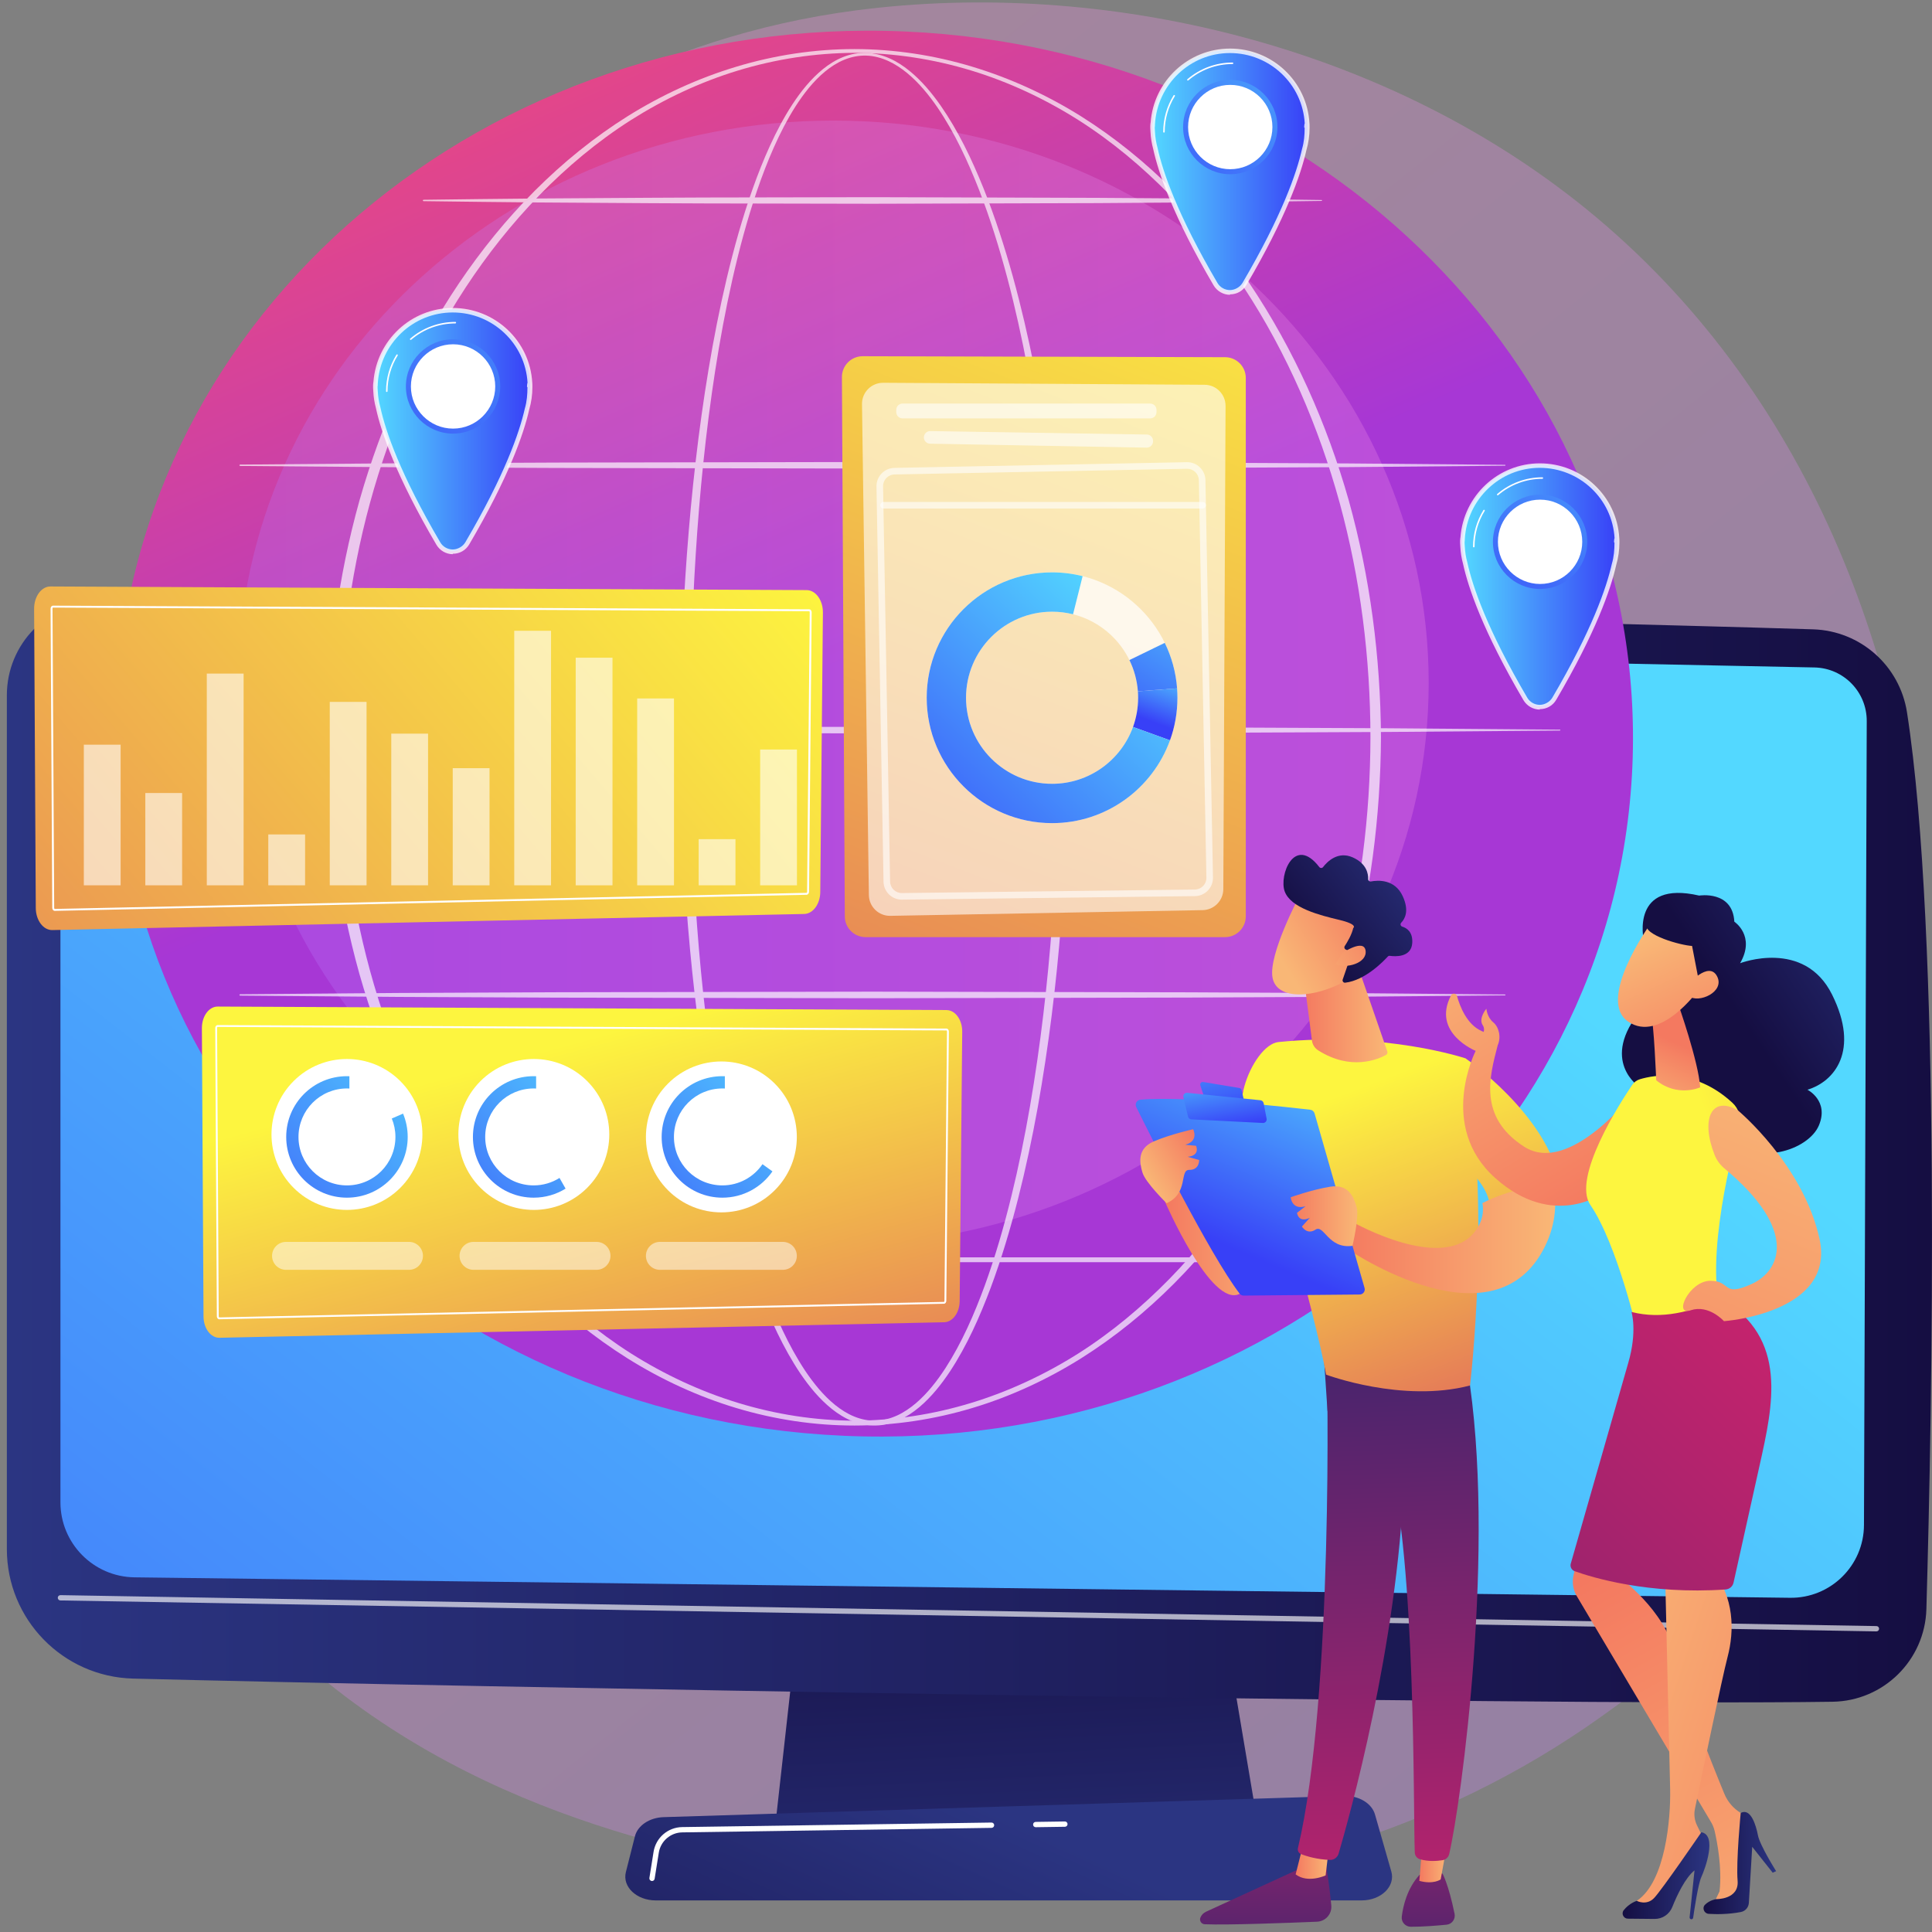 <?xml version="1.0" encoding="UTF-8"?> <svg xmlns="http://www.w3.org/2000/svg" width="251" height="251" viewBox="0 0 251 251" fill="none"><rect x="0" y="0" width="251" height="251" fill="#808080" stroke="none"/><path opacity="0.3" d="M221.838 211.43C216.817 216.716 212.066 220.124 208.312 222.818C164.19 254.476 111.98 245.248 100.885 242.994C84.499 239.667 52.827 233.234 29.929 206.306C-4.715 165.566 0.68 101.381 27.552 59.012C32.467 51.262 58.431 8.247 111.202 1.349C143.139 -2.826 180.367 5.594 207.326 28.181C263.917 75.593 259.888 171.372 221.838 211.43Z" fill="url(#paint0_linear_3871_6466)"></path><path d="M106.143 188.551L100.742 236.986H163.399L155.238 188.551H106.143Z" fill="url(#paint1_linear_3871_6466)"></path><path d="M0.891 90.324V201.254C0.891 210.379 8.163 217.842 17.285 218.077C57.802 219.122 199.511 221.655 238.08 221.086C244.709 220.989 250.079 215.684 250.271 209.057C251.014 183.286 252.222 121.317 247.752 92.547C246.811 86.488 241.697 81.958 235.569 81.762C201.62 80.676 51.4 77.227 12.848 78.093C6.2 78.242 0.891 83.673 0.891 90.324Z" fill="url(#paint2_linear_3871_6466)"></path><path d="M7.852 89.783V195.174C7.852 200.502 12.128 204.843 17.456 204.923L232.532 207.58C237.813 207.659 242.143 203.41 242.162 198.127L242.522 93.678C242.536 89.901 239.527 86.806 235.751 86.715L15.554 82.266C11.331 82.163 7.852 85.559 7.852 89.783Z" fill="url(#paint3_linear_3871_6466)"></path><path opacity="0.65" d="M243.78 211.945C243.779 211.945 243.777 211.945 243.775 211.945L7.844 207.925C7.654 207.922 7.503 207.765 7.506 207.575C7.509 207.385 7.666 207.237 7.856 207.236L243.786 211.256C243.977 211.26 244.128 211.416 244.125 211.606C244.122 211.795 243.968 211.945 243.78 211.945Z" fill="white"></path><path d="M176.895 246.896H85.193C82.701 246.896 80.831 245.122 81.312 243.217L82.489 238.564C82.843 237.164 84.382 236.137 86.211 236.079L174.616 233.321C176.526 233.261 178.218 234.275 178.634 235.73L180.756 243.142C181.307 245.068 179.427 246.896 176.895 246.896Z" fill="url(#paint4_linear_3871_6466)"></path><path d="M134.559 237.385C134.371 237.385 134.218 237.234 134.215 237.046C134.212 236.855 134.364 236.699 134.554 236.696L138.343 236.641C138.344 236.641 138.346 236.641 138.348 236.641C138.536 236.641 138.689 236.792 138.692 236.98C138.695 237.17 138.543 237.327 138.353 237.33L134.564 237.385C134.563 237.385 134.561 237.385 134.559 237.385Z" fill="white"></path><path d="M84.708 244.376C84.69 244.376 84.672 244.375 84.653 244.372C84.466 244.342 84.338 244.165 84.368 243.977L84.908 240.593C85.202 238.752 86.768 237.396 88.632 237.369L128.812 236.781C128.814 236.781 128.815 236.781 128.817 236.781C129.005 236.781 129.159 236.932 129.162 237.121C129.164 237.311 129.012 237.467 128.822 237.47L88.642 238.058C87.114 238.08 85.829 239.192 85.588 240.701L85.048 244.086C85.021 244.255 84.874 244.376 84.708 244.376Z" fill="white"></path><path d="M212.071 99.635C209.859 150.014 163.983 188.919 109.604 186.532C55.224 184.145 12.934 141.369 15.145 90.99C17.357 40.611 63.233 1.705 117.613 4.093C171.992 6.48 214.283 49.256 212.071 99.635Z" fill="url(#paint5_linear_3871_6466)"></path><path opacity="0.26" d="M108.275 161.784C150.987 161.784 185.612 129.074 185.612 88.725C185.612 48.376 150.987 15.666 108.275 15.666C65.563 15.666 30.938 48.376 30.938 88.725C30.938 129.074 65.563 161.784 108.275 161.784Z" fill="url(#paint6_linear_3871_6466)"></path><g opacity="0.68"><path d="M138.786 95.753C138.762 111.857 137.658 127.994 134.82 143.87C134.101 147.836 133.268 151.783 132.276 155.692C131.28 159.6 130.131 163.473 128.724 167.261C127.305 171.039 125.658 174.762 123.425 178.165C122.299 179.854 121.023 181.472 119.448 182.803C118.66 183.465 117.796 184.051 116.844 184.481C115.895 184.908 114.858 185.178 113.805 185.197C112.753 185.228 111.7 185.022 110.732 184.632C109.761 184.246 108.875 183.686 108.069 183.047C106.456 181.757 105.151 180.156 104.006 178.481C101.733 175.102 100.063 171.386 98.63 167.614C97.205 163.833 96.044 159.963 95.04 156.057C94.038 152.151 93.196 148.206 92.472 144.241C91.026 136.311 90.04 128.304 89.375 120.275C88.714 112.244 88.383 104.189 88.342 96.131C88.322 92.103 88.432 88.076 88.576 84.051C88.726 80.026 88.948 76.004 89.244 71.987C89.84 63.955 90.73 55.94 92.053 47.991C92.717 44.018 93.491 40.061 94.421 36.139C95.355 32.219 96.439 28.33 97.785 24.525C98.461 22.624 99.201 20.744 100.044 18.908C100.886 17.072 101.828 15.276 102.935 13.578C104.045 11.888 105.321 10.275 106.91 8.983C107.704 8.343 108.579 7.786 109.537 7.409C110.492 7.027 111.528 6.833 112.559 6.872C113.59 6.902 114.607 7.159 115.545 7.572C116.484 7.987 117.347 8.551 118.139 9.191C119.724 10.479 121.036 12.053 122.199 13.707C124.513 17.037 126.257 20.709 127.768 24.446C129.268 28.193 130.506 32.037 131.584 35.92C132.659 39.805 133.569 43.734 134.357 47.686C137.473 63.507 138.739 79.646 138.786 95.753ZM137.594 95.753C137.609 87.728 137.304 79.702 136.637 71.706C135.979 63.71 134.983 55.736 133.499 47.852C132.759 43.91 131.896 39.99 130.869 36.114C129.838 32.24 128.649 28.405 127.201 24.67C125.742 20.945 124.051 17.285 121.807 13.979C120.678 12.337 119.406 10.778 117.879 9.51C117.115 8.88 116.287 8.326 115.39 7.918C114.494 7.515 113.529 7.25 112.548 7.225C111.567 7.194 110.588 7.391 109.681 7.764C108.771 8.134 107.935 8.678 107.173 9.305C105.649 10.572 104.414 12.165 103.34 13.84C102.269 15.522 101.357 17.307 100.543 19.133C99.728 20.96 99.016 22.833 98.365 24.727C97.071 28.518 96.034 32.397 95.148 36.308C94.265 40.219 93.537 44.167 92.919 48.131C91.689 56.061 90.889 64.056 90.383 72.065C89.872 80.076 89.695 88.104 89.71 96.13C89.689 104.153 89.957 112.18 90.553 120.182C91.154 128.183 92.075 136.163 93.453 144.066C94.143 148.016 94.95 151.946 95.916 155.836C96.884 159.724 98.007 163.576 99.389 167.331C100.779 171.076 102.405 174.76 104.601 178.079C105.707 179.724 106.964 181.285 108.489 182.522C109.25 183.136 110.079 183.668 110.976 184.031C111.869 184.396 112.828 184.598 113.788 184.566C114.748 184.541 115.694 184.288 116.572 183.885C117.452 183.479 118.263 182.921 119.009 182.285C120.5 181.005 121.731 179.425 122.817 177.765C124.975 174.42 126.577 170.728 127.951 166.976C129.315 163.214 130.425 159.359 131.383 155.469C132.339 151.576 133.136 147.644 133.819 143.693C135.188 135.789 136.097 127.808 136.702 119.807C137.314 111.806 137.597 103.779 137.594 95.753Z" fill="white"></path><path d="M179.412 95.754C179.356 106.124 178.023 116.499 175.247 126.5C172.422 136.478 168.164 146.077 162.383 154.695C159.493 158.999 156.218 163.051 152.558 166.727C148.9 170.402 144.855 173.7 140.464 176.463C136.069 179.217 131.321 181.421 126.352 182.916C121.385 184.415 116.201 185.196 111.011 185.202C105.822 185.201 100.636 184.424 95.667 182.929C90.695 181.438 85.944 179.238 81.544 176.487C77.148 173.727 73.097 170.432 69.433 166.758C65.768 163.084 62.486 159.033 59.589 154.729C53.796 146.11 49.529 136.507 46.691 126.524C45.295 121.523 44.257 116.424 43.569 111.279C42.885 106.133 42.541 100.944 42.518 95.754C42.544 90.563 42.891 85.374 43.578 80.229C44.27 75.085 45.311 69.988 46.712 64.989C49.557 55.01 53.83 45.413 59.627 36.803C62.525 32.503 65.807 28.457 69.472 24.787C73.136 21.12 77.184 17.828 81.579 15.075C85.978 12.332 90.728 10.148 95.691 8.658C100.651 7.161 105.829 6.38 111.011 6.375C116.194 6.384 121.37 7.169 126.328 8.67C131.289 10.165 136.035 12.353 140.429 15.099C144.819 17.855 148.861 21.149 152.519 24.819C156.178 28.489 159.454 32.537 162.346 36.837C168.13 45.446 172.395 55.039 175.227 65.013C178.009 75.009 179.349 85.383 179.412 95.754ZM178.045 95.754C178.03 85.501 176.753 75.237 174.048 65.339C171.328 55.457 167.232 45.917 161.593 37.338C158.775 33.052 155.575 29.013 151.99 25.341C148.404 21.675 144.443 18.358 140.111 15.602C135.774 12.86 131.09 10.654 126.179 9.161C121.271 7.668 116.146 6.883 111.011 6.866C105.877 6.887 100.754 7.677 95.847 9.174C90.939 10.67 86.259 12.881 81.927 15.626C77.6 18.385 73.645 21.705 70.065 25.372C66.486 29.046 63.292 33.086 60.481 37.371C54.854 45.95 50.767 55.486 48.06 65.363C46.711 70.307 45.735 75.349 45.073 80.427C44.41 85.507 44.083 90.629 44.071 95.753C44.086 100.877 44.416 105.999 45.083 111.078C45.748 116.156 46.728 121.196 48.08 126.138C50.794 136.012 54.887 145.541 60.518 154.111C63.331 158.392 66.525 162.428 70.103 166.096C73.683 169.758 77.636 173.075 81.962 175.826C86.293 178.563 90.972 180.757 95.872 182.253C100.769 183.753 105.884 184.546 111.011 184.572C116.139 184.551 121.256 183.762 126.155 182.267C131.058 180.775 135.74 178.584 140.076 175.85C144.407 173.101 148.365 169.788 151.951 166.127C155.535 162.46 158.736 158.426 161.555 154.144C167.198 145.574 171.301 136.04 174.028 126.162C176.739 116.268 178.023 106.006 178.045 95.754Z" fill="white"></path><path d="M31.195 60.357L51.736 60.191L72.278 60.097L113.36 60.022L154.443 60.105L174.985 60.208L195.526 60.387C195.56 60.387 195.586 60.414 195.586 60.448C195.586 60.481 195.559 60.507 195.526 60.508L174.985 60.687L154.443 60.789L113.36 60.873L72.278 60.797L51.736 60.703L31.195 60.537C31.145 60.536 31.105 60.496 31.105 60.446C31.106 60.397 31.146 60.358 31.195 60.357Z" fill="white"></path><path d="M55.026 25.955C59.887 25.878 64.749 25.845 69.61 25.789L84.194 25.695C89.055 25.655 93.916 25.659 98.777 25.647L113.361 25.619L142.529 25.703L157.113 25.805C161.974 25.866 166.835 25.902 171.697 25.985C171.73 25.985 171.756 26.012 171.756 26.046C171.755 26.078 171.729 26.105 171.697 26.105C166.835 26.188 161.974 26.223 157.113 26.284L142.529 26.387L113.361 26.471L98.777 26.443C93.916 26.43 89.055 26.435 84.194 26.395L69.61 26.301C64.748 26.245 59.887 26.212 55.026 26.135C54.976 26.134 54.937 26.093 54.938 26.043C54.938 25.995 54.978 25.956 55.026 25.955Z" fill="white"></path><path d="M24.054 94.764L46.38 94.598L68.706 94.504L113.358 94.428L158.01 94.511L180.337 94.614L202.663 94.793C202.696 94.793 202.723 94.821 202.722 94.854C202.722 94.887 202.696 94.913 202.663 94.914L180.337 95.093L158.01 95.196L113.358 95.279L68.706 95.203L46.38 95.109L24.054 94.943C24.005 94.943 23.965 94.902 23.965 94.853C23.965 94.804 24.005 94.764 24.054 94.764Z" fill="white"></path><path d="M31.195 129.17L51.736 129.004L72.278 128.91L113.36 128.834L154.443 128.918L174.985 129.02L195.526 129.199C195.56 129.2 195.586 129.227 195.586 129.26C195.586 129.293 195.559 129.32 195.526 129.32L174.985 129.499L154.443 129.602L113.36 129.686L72.278 129.61L51.736 129.516L31.195 129.35C31.145 129.349 31.105 129.309 31.105 129.259C31.106 129.21 31.146 129.17 31.195 129.17Z" fill="white"></path><path d="M174.636 163.979H57.965C57.791 163.979 57.65 163.838 57.65 163.665C57.65 163.491 57.791 163.35 57.965 163.35H174.636C174.81 163.35 174.951 163.491 174.951 163.665C174.951 163.838 174.81 163.979 174.636 163.979Z" fill="white"></path></g><path d="M58.828 60.286C64.377 60.286 68.876 55.788 68.876 50.238C68.876 44.688 64.377 40.19 58.828 40.19C53.278 40.19 48.779 44.688 48.779 50.238C48.779 55.788 53.278 60.286 58.828 60.286Z" fill="url(#paint7_linear_3871_6466)"></path><path d="M68.859 49.699H58.828H48.78C48.78 49.699 47.98 55.276 56.948 70.553C57.339 71.219 58.054 71.618 58.827 71.618C59.6 71.618 60.316 71.227 60.708 70.56C69.675 55.283 68.859 49.699 68.859 49.699Z" fill="url(#paint8_linear_3871_6466)"></path><path opacity="0.8" d="M58.823 71.944V72.001H58.826C57.951 72.001 57.135 71.519 56.695 70.771C51.453 61.841 49.532 56.195 48.844 53.036C48.648 52.309 48.535 51.597 48.5 50.866C48.439 50.119 48.485 49.804 48.491 49.771L48.517 49.61C48.922 44.212 53.414 40.012 58.827 40.012C64.311 40.012 68.844 44.272 69.15 49.713C69.158 49.784 69.173 49.964 69.167 50.267L69.167 50.304C69.167 51.291 69.028 52.268 68.753 53.209C68.041 56.366 66.108 61.956 60.956 70.735C60.513 71.489 59.727 71.944 58.823 71.944ZM49.053 50.151C49.051 50.302 49.055 50.517 49.082 50.841L49.082 50.84C49.116 51.532 49.222 52.198 49.409 52.888L49.413 52.9C50.09 56.016 51.991 61.592 57.198 70.461C57.534 71.032 58.155 71.386 58.824 71.387L58.823 71.678V71.386C59.425 71.386 60.114 71.028 60.452 70.453C65.572 61.73 67.484 56.186 68.184 53.072L68.19 53.054C68.451 52.163 68.525 51.238 68.525 50.303L68.466 50.263V50.259C68.466 49.968 68.516 49.811 68.511 49.77L68.539 49.753C68.254 44.617 63.989 40.595 58.812 40.595C53.645 40.595 49.374 44.674 49.08 49.855L49.072 50.151H49.053V50.151Z" fill="white"></path><path d="M62.962 54.308C65.228 52.042 65.228 48.368 62.962 46.102C60.697 43.837 57.023 43.837 54.757 46.102C52.491 48.368 52.491 52.042 54.757 54.308C57.023 56.574 60.697 56.574 62.962 54.308Z" fill="white"></path><path d="M58.861 56.333C55.483 56.333 52.734 53.584 52.734 50.206C52.734 46.828 55.483 44.08 58.861 44.08C62.239 44.08 64.987 46.828 64.987 50.206C64.987 53.584 62.239 56.333 58.861 56.333ZM58.861 44.728C55.84 44.728 53.383 47.186 53.383 50.206C53.383 53.227 55.84 55.684 58.861 55.684C61.881 55.684 64.339 53.227 64.339 50.206C64.339 47.186 61.881 44.728 58.861 44.728Z" fill="url(#paint9_linear_3871_6466)"></path><path d="M53.355 44.164C53.328 44.164 53.301 44.153 53.281 44.13C53.246 44.089 53.251 44.028 53.292 43.993C54.922 42.593 57.004 41.822 59.156 41.822C59.209 41.822 59.253 41.866 59.253 41.919C59.253 41.973 59.209 42.017 59.156 42.017C57.051 42.017 55.013 42.771 53.418 44.141C53.4 44.156 53.377 44.164 53.355 44.164Z" fill="white"></path><path d="M50.25 50.924C50.196 50.924 50.152 50.881 50.152 50.827C50.152 49.147 50.618 47.508 51.499 46.087C51.528 46.041 51.588 46.027 51.633 46.056C51.679 46.084 51.693 46.144 51.665 46.19C50.803 47.58 50.347 49.183 50.347 50.827C50.347 50.881 50.303 50.924 50.25 50.924Z" fill="white"></path><path d="M159.796 26.585C165.346 26.585 169.845 22.086 169.845 16.537C169.845 10.987 165.346 6.488 159.796 6.488C154.247 6.488 149.748 10.987 149.748 16.537C149.748 22.086 154.247 26.585 159.796 26.585Z" fill="url(#paint10_linear_3871_6466)"></path><path d="M169.827 15.998H159.797H149.749C149.749 15.998 148.949 21.575 157.917 36.852C158.308 37.518 159.023 37.917 159.796 37.917C160.569 37.917 161.285 37.526 161.676 36.859C170.643 21.581 169.827 15.998 169.827 15.998Z" fill="url(#paint11_linear_3871_6466)"></path><path opacity="0.8" d="M159.793 38.243V38.3H159.796C158.922 38.3 158.105 37.818 157.666 37.07C152.424 28.14 150.503 22.494 149.815 19.335C149.619 18.608 149.506 17.895 149.47 17.165C149.41 16.418 149.456 16.103 149.462 16.07L149.488 15.909C149.893 10.511 154.385 6.311 159.798 6.311C165.282 6.311 169.815 10.571 170.121 16.012C170.129 16.083 170.143 16.263 170.138 16.565L170.138 16.602C170.138 17.589 169.999 18.567 169.724 19.508C169.012 22.665 167.079 28.255 161.926 37.034C161.484 37.788 160.697 38.243 159.793 38.243ZM150.024 16.45C150.021 16.601 150.026 16.816 150.052 17.14L150.053 17.139C150.086 17.831 150.193 18.497 150.38 19.187L150.383 19.198C151.061 22.315 152.962 27.89 158.169 36.76C158.504 37.331 159.126 37.685 159.794 37.685L159.793 37.977V37.685C160.396 37.685 161.085 37.327 161.423 36.751C166.543 28.029 168.454 22.485 169.155 19.371L169.16 19.353C169.421 18.462 169.496 17.537 169.496 16.602L169.437 16.561V16.558C169.437 16.267 169.486 16.11 169.482 16.068L169.509 16.052C169.224 10.916 164.96 6.893 159.783 6.893C154.616 6.893 150.345 10.973 150.051 16.153L150.042 16.45L150.024 16.45Z" fill="white"></path><path d="M161.514 22.056C164.581 21.127 166.314 17.888 165.386 14.821C164.457 11.754 161.218 10.021 158.151 10.949C155.084 11.878 153.35 15.117 154.279 18.184C155.208 21.251 158.447 22.985 161.514 22.056Z" fill="white"></path><path d="M159.831 22.631C156.453 22.631 153.705 19.883 153.705 16.505C153.705 13.127 156.453 10.379 159.831 10.379C163.209 10.379 165.958 13.127 165.958 16.505C165.958 19.883 163.209 22.631 159.831 22.631ZM159.831 11.027C156.811 11.027 154.353 13.485 154.353 16.505C154.353 19.526 156.811 21.983 159.831 21.983C162.852 21.983 165.309 19.526 165.309 16.505C165.309 13.485 162.852 11.027 159.831 11.027Z" fill="url(#paint12_linear_3871_6466)"></path><path d="M154.326 10.465C154.299 10.465 154.271 10.453 154.252 10.431C154.217 10.39 154.222 10.329 154.262 10.294C155.892 8.894 157.975 8.123 160.126 8.123C160.18 8.123 160.224 8.167 160.224 8.22C160.224 8.274 160.18 8.318 160.126 8.318C158.021 8.318 155.984 9.072 154.389 10.441C154.371 10.457 154.348 10.465 154.326 10.465Z" fill="white"></path><path d="M151.218 17.227C151.165 17.227 151.121 17.183 151.121 17.13C151.121 15.45 151.587 13.81 152.468 12.39C152.496 12.344 152.556 12.33 152.602 12.358C152.648 12.387 152.662 12.447 152.634 12.492C151.771 13.882 151.316 15.486 151.316 17.13C151.316 17.183 151.272 17.227 151.218 17.227Z" fill="white"></path><path d="M200.05 80.472C205.6 80.472 210.099 75.973 210.099 70.423C210.099 64.874 205.6 60.375 200.05 60.375C194.501 60.375 190.002 64.874 190.002 70.423C190.002 75.973 194.501 80.472 200.05 80.472Z" fill="url(#paint13_linear_3871_6466)"></path><path d="M210.079 69.885H200.049H190.001C190.001 69.885 189.201 75.462 198.169 90.739C198.56 91.405 199.275 91.803 200.048 91.804C200.821 91.804 201.537 91.412 201.928 90.746C210.895 75.468 210.079 69.885 210.079 69.885Z" fill="url(#paint14_linear_3871_6466)"></path><path opacity="0.8" d="M200.045 92.13V92.186H200.048C199.174 92.186 198.357 91.705 197.918 90.956C192.676 82.027 190.755 76.381 190.067 73.221C189.871 72.495 189.758 71.782 189.722 71.052C189.662 70.305 189.708 69.99 189.714 69.957L189.74 69.796C190.145 64.398 194.637 60.197 200.05 60.197C205.534 60.197 210.066 64.457 210.373 69.898C210.381 69.969 210.395 70.15 210.39 70.452L210.39 70.489C210.39 71.476 210.25 72.454 209.975 73.395C209.264 76.551 207.331 82.142 202.178 90.921C201.736 91.674 200.949 92.13 200.045 92.13ZM190.276 70.337C190.273 70.488 190.278 70.703 190.304 71.027L190.305 71.026C190.338 71.718 190.445 72.384 190.632 73.074L190.635 73.085C191.313 76.202 193.214 81.777 198.421 90.647C198.756 91.218 199.378 91.572 200.047 91.572L200.045 91.863V91.572C200.648 91.572 201.337 91.214 201.675 90.638C206.795 81.915 208.706 76.372 209.407 73.258L209.412 73.24C209.674 72.349 209.748 71.424 209.748 70.489L209.689 70.448V70.445C209.689 70.154 209.739 69.997 209.734 69.955L209.762 69.938C209.476 64.803 205.212 60.78 200.035 60.78C194.868 60.78 190.597 64.86 190.303 70.04L190.294 70.337L190.276 70.337Z" fill="white"></path><path d="M201.768 75.943C204.835 75.014 206.568 71.775 205.64 68.708C204.711 65.641 201.472 63.907 198.405 64.836C195.338 65.765 193.604 69.004 194.533 72.071C195.462 75.138 198.701 76.871 201.768 75.943Z" fill="white"></path><path d="M200.083 76.516C196.705 76.516 193.957 73.768 193.957 70.39C193.957 67.012 196.705 64.264 200.083 64.264C203.461 64.264 206.21 67.012 206.21 70.39C206.21 73.768 203.461 76.516 200.083 76.516ZM200.083 64.912C197.063 64.912 194.605 67.369 194.605 70.39C194.605 73.411 197.063 75.868 200.083 75.868C203.104 75.868 205.561 73.411 205.561 70.39C205.561 67.369 203.104 64.912 200.083 64.912Z" fill="url(#paint15_linear_3871_6466)"></path><path d="M194.578 64.352C194.55 64.352 194.523 64.34 194.504 64.318C194.469 64.277 194.474 64.216 194.514 64.181C196.144 62.781 198.227 62.01 200.378 62.01C200.432 62.01 200.475 62.053 200.475 62.107C200.475 62.161 200.432 62.204 200.378 62.204C198.273 62.204 196.236 62.959 194.641 64.328C194.623 64.344 194.6 64.352 194.578 64.352Z" fill="white"></path><path d="M191.47 71.112C191.417 71.112 191.373 71.068 191.373 71.015C191.373 69.334 191.839 67.695 192.72 66.275C192.748 66.229 192.808 66.215 192.854 66.243C192.9 66.271 192.914 66.331 192.885 66.377C192.023 67.767 191.568 69.371 191.568 71.015C191.568 71.068 191.524 71.112 191.47 71.112Z" fill="white"></path><path d="M104.802 76.664L6.568 76.192C5.384 76.181 4.423 77.49 4.432 79.101L4.649 117.967C4.658 119.587 5.645 120.881 6.835 120.832L104.509 118.74C105.645 118.693 106.553 117.437 106.567 115.89L106.91 79.588C106.925 77.987 105.979 76.674 104.802 76.664Z" fill="url(#paint16_linear_3871_6466)"></path><path d="M7.112 118.339C6.93 118.339 6.789 118.167 6.788 117.948L6.57 79.082C6.57 78.981 6.597 78.891 6.652 78.816C6.73 78.708 6.827 78.686 6.894 78.686L105.129 79.158C105.196 79.158 105.291 79.182 105.369 79.29C105.423 79.365 105.45 79.455 105.449 79.556L105.107 115.858C105.105 116.073 104.971 116.24 104.795 116.247H104.793L7.112 118.339ZM6.894 78.937C6.887 78.937 6.875 78.937 6.855 78.965C6.833 78.995 6.822 79.034 6.822 79.081L7.04 117.946C7.04 118.033 7.086 118.087 7.109 118.087L104.788 115.995C104.814 115.993 104.855 115.937 104.855 115.855L105.198 79.554C105.198 79.507 105.187 79.469 105.165 79.438C105.145 79.41 105.132 79.41 105.127 79.41L6.894 78.937Z" fill="white"></path><g opacity="0.6"><path d="M15.671 96.748H10.891V115.016H15.671V96.748Z" fill="white"></path><path d="M23.66 103.027H18.879V115.017H23.66V103.027Z" fill="white"></path><path d="M31.648 87.51H26.867V115.017H31.648V87.51Z" fill="white"></path><path d="M39.636 108.408H34.855V115.016H39.636V108.408Z" fill="white"></path><path d="M47.622 91.188H42.842V115.017H47.622V91.188Z" fill="white"></path><path d="M55.613 95.312H50.832V115.016H55.613V95.312Z" fill="white"></path><path d="M63.599 99.799H58.818V115.018H63.599V99.799Z" fill="white"></path><path d="M71.589 81.949H66.809V115.017H71.589V81.949Z" fill="white"></path><path d="M79.573 85.447H74.793V115.017H79.573V85.447Z" fill="white"></path><path d="M87.562 90.74H82.781V115.018H87.562V90.74Z" fill="white"></path><path d="M95.55 109.021H90.769V115.016H95.55V109.021Z" fill="white"></path><path d="M103.538 97.377H98.758V115.018H103.538V97.377Z" fill="white"></path></g><path d="M122.978 131.225L28.29 130.77C27.149 130.759 26.222 132.021 26.23 133.574L26.44 171.037C26.449 172.599 27.4 173.846 28.547 173.799L122.695 171.782C123.79 171.737 124.665 170.526 124.679 169.036L125.009 134.044C125.024 132.5 124.112 131.235 122.978 131.225Z" fill="url(#paint17_linear_3871_6466)"></path><path d="M28.485 171.396C28.31 171.396 28.174 171.23 28.172 171.019L27.963 133.556C27.962 133.458 27.989 133.372 28.041 133.3C28.117 133.196 28.21 133.174 28.275 133.174L122.963 133.629C123.028 133.63 123.12 133.652 123.195 133.757C123.247 133.829 123.274 133.915 123.273 134.013L122.943 169.004C122.941 169.211 122.812 169.373 122.642 169.379H122.64L28.485 171.396ZM28.274 133.416C28.269 133.416 28.256 133.417 28.237 133.443C28.216 133.472 28.205 133.509 28.206 133.555L28.415 171.017C28.416 171.1 28.46 171.153 28.483 171.153L122.635 169.137C122.659 169.135 122.699 169.081 122.7 169.002L123.03 134.011C123.03 133.965 123.02 133.929 122.999 133.899C122.979 133.872 122.967 133.872 122.962 133.872L28.274 133.416Z" fill="white"></path><path d="M52.007 154.317C55.835 150.488 55.835 144.281 52.007 140.453C48.178 136.625 41.971 136.625 38.143 140.453C34.314 144.281 34.314 150.488 38.143 154.317C41.971 158.145 48.178 158.145 52.007 154.317Z" fill="white"></path><path d="M76.286 154.317C80.114 150.488 80.114 144.281 76.286 140.453C72.457 136.625 66.251 136.625 62.422 140.453C58.594 144.281 58.594 150.488 62.422 154.317C66.251 158.145 72.457 158.145 76.286 154.317Z" fill="white"></path><path d="M100.651 154.637C104.479 150.809 104.479 144.602 100.651 140.773C96.823 136.945 90.616 136.945 86.787 140.773C82.959 144.602 82.959 150.809 86.787 154.637C90.616 158.465 96.823 158.465 100.651 154.637Z" fill="white"></path><path d="M50.901 145.314C51.204 146.051 51.373 146.859 51.373 147.706C51.373 151.184 48.553 154.003 45.076 154.003C41.598 154.003 38.779 151.184 38.779 147.706C38.779 144.229 41.598 141.409 45.076 141.409C45.182 141.409 45.288 141.412 45.393 141.417V139.821C45.288 139.817 45.182 139.814 45.076 139.814C40.717 139.814 37.184 143.348 37.184 147.706C37.184 152.065 40.717 155.598 45.076 155.598C49.434 155.598 52.968 152.065 52.968 147.706C52.968 146.633 52.753 145.61 52.365 144.677L50.901 145.314Z" fill="url(#paint18_linear_3871_6466)"></path><path d="M72.689 153.034C71.717 153.647 70.567 154.003 69.333 154.003C65.856 154.003 63.036 151.184 63.036 147.706C63.036 144.229 65.856 141.409 69.333 141.409C69.44 141.409 69.546 141.412 69.651 141.417V139.821C69.546 139.817 69.44 139.814 69.333 139.814C64.975 139.814 61.441 143.348 61.441 147.706C61.441 152.065 64.975 155.598 69.333 155.598C70.855 155.598 72.275 155.168 73.48 154.422L72.689 153.034Z" fill="url(#paint19_linear_3871_6466)"></path><path d="M99.06 151.247C97.927 152.91 96.018 154.003 93.853 154.003C90.375 154.003 87.556 151.184 87.556 147.706C87.556 144.229 90.375 141.409 93.853 141.409C93.959 141.409 94.065 141.412 94.171 141.417V139.821C94.065 139.817 93.959 139.814 93.853 139.814C89.494 139.814 85.961 143.348 85.961 147.706C85.961 152.065 89.494 155.598 93.853 155.598C96.549 155.598 98.929 154.246 100.353 152.183L99.06 151.247Z" fill="url(#paint20_linear_3871_6466)"></path><path opacity="0.5" d="M53.135 161.342H37.159C36.157 161.342 35.344 162.155 35.344 163.157C35.344 164.16 36.157 164.973 37.159 164.973H53.135C54.137 164.973 54.95 164.16 54.95 163.157C54.95 162.155 54.137 161.342 53.135 161.342Z" fill="white"></path><path opacity="0.5" d="M77.496 161.342H61.521C60.518 161.342 59.705 162.155 59.705 163.157C59.705 164.16 60.518 164.973 61.521 164.973H77.496C78.499 164.973 79.312 164.16 79.312 163.157C79.312 162.155 78.499 161.342 77.496 161.342Z" fill="white"></path><path opacity="0.5" d="M85.732 164.973H101.707C102.71 164.973 103.522 164.16 103.522 163.157C103.522 162.155 102.71 161.342 101.707 161.342H85.732C84.729 161.342 83.916 162.155 83.916 163.157C83.916 164.16 84.729 164.973 85.732 164.973Z" fill="white"></path><path d="M112.451 121.749H159.154C160.643 121.749 161.85 120.542 161.85 119.052V49.102C161.85 47.616 160.648 46.41 159.161 46.406L112.085 46.279C110.587 46.275 109.373 47.492 109.381 48.99L109.754 119.067C109.762 120.55 110.967 121.749 112.451 121.749Z" fill="url(#paint21_linear_3871_6466)"></path><path opacity="0.6" d="M114.741 49.73L156.501 49.988C158.011 49.997 159.227 51.227 159.221 52.736L158.929 115.519C158.922 117.006 157.729 118.215 156.243 118.242L115.668 118.983C114.153 119.01 112.903 117.801 112.882 116.285L111.989 52.505C111.967 50.972 113.209 49.721 114.741 49.73Z" fill="white"></path><path opacity="0.6" d="M116.438 53.25V53.538C116.438 53.99 116.804 54.357 117.256 54.357H149.432C149.884 54.357 150.25 53.99 150.25 53.538V53.25C150.25 52.798 149.884 52.432 149.432 52.432H117.256C116.804 52.432 116.438 52.798 116.438 53.25Z" fill="white"></path><path opacity="0.6" d="M120.027 56.869C120.05 57.297 120.4 57.635 120.829 57.643L148.968 58.156C149.426 58.164 149.802 57.795 149.802 57.337V57.27C149.802 56.824 149.443 56.459 148.996 56.452L120.857 56.006C120.382 55.998 120.001 56.395 120.027 56.869Z" fill="white"></path><path opacity="0.61" d="M117.155 116.878C115.868 116.878 114.807 115.839 114.785 114.548L113.871 63.2C113.848 61.895 114.891 60.812 116.196 60.787L154.19 60.047C154.826 60.039 155.424 60.27 155.88 60.709C156.337 61.149 156.595 61.739 156.607 62.373L157.586 114.004C157.598 114.641 157.361 115.243 156.918 115.7C156.475 116.157 155.88 116.413 155.244 116.421L117.184 116.877C117.175 116.877 117.165 116.878 117.155 116.878ZM154.237 60.901C154.227 60.901 154.217 60.901 154.207 60.901L116.213 61.641C115.378 61.657 114.711 62.35 114.726 63.184L115.639 114.533C115.653 115.358 116.332 116.023 117.155 116.023C117.161 116.023 117.167 116.023 117.174 116.023L155.234 115.566C155.641 115.561 156.021 115.398 156.304 115.105C156.588 114.813 156.74 114.428 156.732 114.02L155.753 62.389C155.745 61.984 155.58 61.606 155.288 61.325C155.003 61.051 154.631 60.901 154.237 60.901Z" fill="white"></path><path opacity="0.61" d="M156.241 66.067H114.79C114.555 66.067 114.363 65.876 114.363 65.64C114.363 65.404 114.555 65.213 114.79 65.213H156.241C156.477 65.213 156.668 65.404 156.668 65.64C156.668 65.876 156.477 66.067 156.241 66.067Z" fill="white"></path><path opacity="0.73" d="M136.683 106.938C127.701 106.938 120.395 99.631 120.395 90.649C120.395 81.668 127.701 74.361 136.683 74.361C145.664 74.361 152.971 81.668 152.971 90.649C152.971 99.631 145.664 106.938 136.683 106.938ZM136.683 79.469C130.518 79.469 125.503 84.485 125.503 90.649C125.503 96.814 130.518 101.83 136.683 101.83C142.847 101.83 147.863 96.814 147.863 90.649C147.863 84.485 142.847 79.469 136.683 79.469Z" fill="white"></path><path d="M152.924 89.432L147.83 89.814C147.851 90.09 147.861 90.369 147.861 90.65C147.861 91.982 147.627 93.26 147.197 94.446L152.002 96.181C152.628 94.453 152.969 92.591 152.969 90.65C152.969 90.24 152.954 89.834 152.924 89.432Z" fill="url(#paint22_linear_3871_6466)"></path><path d="M136.683 101.83C130.518 101.83 125.503 96.814 125.503 90.649C125.503 84.485 130.518 79.469 136.683 79.469C137.622 79.469 138.534 79.586 139.406 79.805L140.651 74.851C139.38 74.532 138.051 74.361 136.683 74.361C127.701 74.361 120.395 81.668 120.395 90.649C120.395 99.631 127.701 106.938 136.683 106.938C143.723 106.938 149.734 102.447 152.003 96.18L147.199 94.445C145.641 98.747 141.515 101.83 136.683 101.83Z" fill="url(#paint23_linear_3871_6466)"></path><path d="M147.83 89.813L152.924 89.431C152.767 87.324 152.207 85.327 151.322 83.518L146.73 85.754C147.338 86.996 147.722 88.367 147.83 89.813Z" fill="url(#paint24_linear_3871_6466)"></path><path d="M151.35 156.118C151.35 156.118 157.341 169.945 161.029 168.101C164.716 166.257 167.481 151.048 167.481 151.048C167.481 151.048 155.959 148.282 151.35 156.118Z" fill="url(#paint25_linear_3871_6466)"></path><path d="M172.212 241.924C172.212 241.924 172.713 244.76 172.958 247.567C173.054 248.664 172.209 249.616 171.108 249.662C167.37 249.818 159.374 250.12 156.505 249.992C156.074 249.973 155.792 249.532 155.951 249.13C156.085 248.794 156.343 248.522 156.672 248.371L169.88 242.301L172.212 241.924Z" fill="url(#paint26_linear_3871_6466)"></path><path d="M172.622 240.256L172.22 243.648C172.22 243.648 169.906 244.725 168.326 243.512L169.284 239.732L172.622 240.256Z" fill="url(#paint27_linear_3871_6466)"></path><path d="M172.321 176.49C172.495 177.376 173.254 220.692 168.624 240.103C168.549 240.419 168.709 240.746 169.01 240.869C169.721 241.159 171.113 241.579 172.781 241.635C173.298 241.653 173.761 241.317 173.907 240.821C175.231 236.317 181.573 213.752 182.4 192.197C183.324 168.111 182.4 191.377 182.4 191.377L181.858 176.488L172.321 176.49Z" fill="url(#paint28_linear_3871_6466)"></path><path d="M187.404 243.402C187.404 243.402 188.202 244.834 188.974 248.638C189.113 249.325 188.633 249.982 187.936 250.051C186.701 250.172 184.801 250.328 183.279 250.318C182.577 250.313 182.03 249.702 182.114 249.006C182.283 247.617 182.808 245.339 184.431 243.563L187.404 243.402Z" fill="url(#paint29_linear_3871_6466)"></path><path d="M188.108 239.039L187.167 244.169C187.167 244.169 186.238 244.86 184.398 244.359L184.847 238.84L188.108 239.039Z" fill="url(#paint30_linear_3871_6466)"></path><path d="M190.647 177.819C194.433 200.673 189.825 234.304 188.271 240.886C188.176 241.289 187.851 241.598 187.442 241.666C186.748 241.781 185.606 241.875 184.48 241.548C184.092 241.435 183.82 241.085 183.804 240.681C183.595 235.36 183.971 202.69 180.442 189.778C180.263 189.124 179.864 188.553 179.311 188.16L172.463 183.292L171.938 175.422L190.647 177.819Z" fill="url(#paint31_linear_3871_6466)"></path><path d="M166.1 135.378C179.927 133.995 190.387 137.495 190.387 137.495C193.77 157.233 190.979 179.999 190.979 179.999C182.193 182.303 172.283 178.59 172.283 178.59C170.823 170.34 164.009 147.122 164.009 147.122C158.465 146.434 162.617 135.726 166.1 135.378Z" fill="url(#paint32_linear_3871_6466)"></path><path d="M186.033 148.483L190.386 137.494C190.386 137.494 200.986 144.696 202.729 153.828C200.726 153.976 197.082 154.496 193.514 156.298C192.731 151.986 186.033 148.483 186.033 148.483Z" fill="url(#paint33_linear_3871_6466)"></path><path d="M175.848 158.823C175.848 158.823 187.749 165.549 191.765 159.805C192.599 158.613 192.798 157.428 192.593 156.298C196.16 154.497 199.805 153.976 201.808 153.828C202.333 156.581 202.055 159.509 200.438 162.468C193.404 175.335 174.273 161.757 174.273 161.757L175.848 158.823Z" fill="url(#paint34_linear_3871_6466)"></path><path d="M177.28 167.333L170.785 144.65C170.711 144.393 170.491 144.205 170.225 144.174C169.049 144.037 165.639 143.651 161.702 143.318C156.959 142.917 151.452 142.592 148.161 142.869C147.693 142.908 147.41 143.403 147.618 143.824C149.49 147.61 157.188 163.011 161.043 168.057C161.17 168.224 161.368 168.321 161.578 168.32L176.648 168.179C177.087 168.175 177.401 167.754 177.28 167.333Z" fill="url(#paint35_linear_3871_6466)"></path><path d="M161.027 141.352L156.318 140.567C156.067 140.525 155.862 140.765 155.941 141.006L156.407 142.419C156.448 142.542 156.555 142.631 156.684 142.648L161.215 143.254C161.45 143.285 161.643 143.072 161.589 142.842L161.3 141.608C161.269 141.475 161.161 141.374 161.027 141.352Z" fill="url(#paint36_linear_3871_6466)"></path><path d="M164.554 145.338L164.166 143.317C164.127 143.114 163.96 142.961 163.754 142.94L154.243 141.975C153.923 141.943 153.667 142.236 153.742 142.549L154.346 145.067C154.395 145.268 154.57 145.414 154.777 145.424L164.072 145.892C164.374 145.908 164.611 145.635 164.554 145.338Z" fill="url(#paint37_linear_3871_6466)"></path><path d="M175.708 161.853C175.708 161.853 176.613 158.132 176.248 156.812C175.883 155.493 175.176 153.796 172.819 154.173C170.462 154.55 167.682 155.543 167.682 155.543C167.682 155.543 167.822 157.262 169.614 156.707L168.503 157.567C168.503 157.567 168.661 158.943 170.175 158.208L169.141 159.348C169.141 159.348 169.791 160.478 170.904 159.753C172.018 159.028 172.551 162.301 175.708 161.853Z" fill="url(#paint38_linear_3871_6466)"></path><path d="M151.56 156.317C151.56 156.317 148.817 153.646 148.425 152.334C148.033 151.021 147.73 149.208 149.928 148.275C152.125 147.343 155.008 146.707 155.008 146.707C155.008 146.707 155.802 148.238 153.99 148.72L155.388 148.858C155.388 148.858 155.984 150.109 154.312 150.289L155.793 150.706C155.793 150.706 155.843 152.009 154.514 151.986C153.186 151.963 154.472 155.02 151.56 156.317Z" fill="url(#paint39_linear_3871_6466)"></path><path d="M176.627 126.16L180.238 136.603C180.298 136.776 180.227 136.967 180.066 137.056C179.082 137.6 175.536 139.173 171.263 136.463C170.817 136.181 170.514 135.721 170.447 135.198L169.277 126.16L176.627 126.16Z" fill="url(#paint40_linear_3871_6466)"></path><path d="M168.771 116.492C168.771 116.492 164.806 123.956 165.315 126.971C165.823 129.986 170.737 129.77 175.028 127.321L178.027 119.262L168.771 116.492Z" fill="url(#paint41_linear_3871_6466)"></path><path d="M174.839 123.362C174.665 123.285 174.601 123.072 174.705 122.912C175.023 122.427 175.618 121.437 175.808 120.57C175.808 120.57 176.521 120.113 173.994 119.508C171.467 118.904 167.698 117.965 166.906 115.814C166.134 113.717 168.163 108.443 171.4 112.645C171.524 112.805 171.765 112.808 171.888 112.648C172.419 111.958 173.814 110.524 175.751 111.393C177.564 112.206 177.768 113.535 177.743 114.204C177.736 114.401 177.912 114.554 178.105 114.517C179.022 114.343 181.221 114.192 182.248 116.449C183.093 118.307 182.544 119.359 182.043 119.873C181.881 120.04 181.952 120.315 182.174 120.383C182.777 120.567 183.555 121.078 183.477 122.489C183.369 124.44 181.188 124.268 180.567 124.179C180.465 124.165 180.363 124.199 180.294 124.276C179.761 124.865 177.362 127.367 174.765 127.669C174.541 127.695 174.366 127.473 174.44 127.259L175.564 123.992C175.616 123.841 175.543 123.674 175.397 123.609L174.839 123.362Z" fill="url(#paint42_linear_3871_6466)"></path><path d="M174.386 123.824C174.386 123.824 177.209 121.887 177.415 123.519C177.622 125.15 174.873 125.881 173.512 125.273L174.386 123.824Z" fill="url(#paint43_linear_3871_6466)"></path><path d="M188.516 129.316C188.692 128.98 189.188 129.033 189.289 129.398C189.664 130.748 190.572 133.103 192.477 133.94C192.573 133.982 192.663 134.024 192.751 134.067C192.838 133.808 192.839 133.507 192.632 133.191C192.04 132.286 193.109 131.05 193.109 131.05C193.109 131.05 193.179 132.139 194.007 132.824C194.72 133.415 195.062 134.728 194.575 135.806C193.544 139.81 192 145.106 198.013 148.974C204.026 152.843 212.493 141.673 212.493 141.673L208.291 154.996C208.291 154.996 201.804 159.783 194.259 153.052C186.713 146.321 191.714 136.526 191.714 136.526C191.714 136.526 185.959 134.204 188.516 129.316Z" fill="url(#paint44_linear_3871_6466)"></path><path d="M213.545 122.098C213.545 122.098 211.803 114.284 220.754 116.352C220.754 116.352 225.099 115.643 225.319 119.743C225.319 119.743 228.12 121.589 226.069 125.138C226.069 125.138 234.393 121.923 238.019 129.218C241.646 136.513 238.312 140.528 234.818 141.573C234.818 141.573 237.649 142.995 236.309 146.204C234.969 149.414 228.182 151.677 224.173 147.773C224.173 147.773 212.766 149.281 212.994 141.223C212.994 141.223 207.688 137.797 213.261 131.138C218.834 124.479 213.545 122.098 213.545 122.098Z" fill="url(#paint45_linear_3871_6466)"></path><path d="M213.055 140.209C214.853 139.67 220.09 138.674 225.071 143.271C225.916 144.051 226.261 145.235 225.96 146.345C224.622 151.271 221.092 165.823 224.187 172.12C224.187 172.12 218.733 178.132 212.782 173.286C212.782 173.286 210.112 161.65 206.616 156.542C204.201 153.015 210.465 143.298 212.05 140.951C212.29 140.595 212.644 140.332 213.055 140.209Z" fill="url(#paint46_linear_3871_6466)"></path><path d="M218.02 130.424C218.02 130.424 220.68 137.948 220.88 141.267C220.88 141.267 217.94 142.604 215.17 140.348C215.17 140.348 214.879 132.832 214.459 131.487L218.02 130.424Z" fill="url(#paint47_linear_3871_6466)"></path><path d="M214.325 120.165C214.325 120.165 207.368 129.901 211.527 132.729C215.685 135.557 220.638 128.638 220.638 128.638C220.638 128.638 222.253 123.309 220.565 121.501C218.876 119.693 214.325 120.165 214.325 120.165Z" fill="url(#paint48_linear_3871_6466)"></path><path d="M217.546 117.839C217.546 117.839 214.349 118.596 213.901 120.042C213.453 121.488 218.434 122.83 219.829 122.895L220.954 128.731C220.954 128.731 224.278 123.241 222.961 120.07C221.644 116.9 217.546 117.839 217.546 117.839Z" fill="url(#paint49_linear_3871_6466)"></path><path d="M219.289 127.922C219.289 127.922 221.997 124.786 223.074 126.831C224.151 128.875 220.637 130.41 219.42 129.407L219.289 127.922Z" fill="url(#paint50_linear_3871_6466)"></path><path d="M205.836 197.719C205.857 198.247 204.929 202.437 204.425 204.672C204.221 205.571 204.363 206.512 204.821 207.313L222.302 236.734C222.513 237.09 222.667 237.475 222.761 237.879C223.081 239.259 223.745 242.643 223.399 245.721L222.494 247.6L226.405 246.712L227.256 236.208L226.149 235.533C225.193 234.95 224.448 234.078 224.021 233.042C222.441 229.203 218.515 219.429 217.503 214.666C216.354 209.253 210.342 204.856 210.342 204.856L211.398 202.359L205.836 197.719Z" fill="url(#paint51_linear_3871_6466)"></path><path d="M230.75 243.096C230.75 243.096 228.638 239.747 228.389 238.444C228.141 237.14 227.449 234.839 226.147 235.532C226.147 235.532 225.534 241.863 225.745 244.337C225.956 246.811 222.948 246.732 222.948 246.732C222.948 246.732 222.119 246.848 221.512 247.455C221.093 247.874 221.393 248.602 221.984 248.64C222.969 248.703 224.532 248.72 226.174 248.403C226.748 248.292 227.173 247.803 227.208 247.22L227.642 239.933L230.306 243.297L230.75 243.096Z" fill="url(#paint52_linear_3871_6466)"></path><path d="M216.28 202.404C216.28 202.404 216.896 228.721 216.98 232.459C217.063 236.197 216.39 244.48 212.643 246.955L214.273 248.163C214.273 248.163 216.311 246.431 218.301 243.098C220.537 239.354 221.214 238.669 221.214 238.669L220.472 237.15C220.147 236.485 220.051 235.732 220.201 235.007C221.01 231.088 223.711 218.053 224.448 215.246C225.317 211.932 225.379 207.507 222.353 203.803C219.327 200.099 216.28 202.404 216.28 202.404Z" fill="url(#paint53_linear_3871_6466)"></path><path d="M219.739 249.348C219.855 249.349 219.954 249.266 219.97 249.151C220.095 248.273 220.614 244.756 221.039 243.845C221.526 242.802 223.115 238.412 221.038 238.039C221.038 238.039 215.875 245.583 214.884 246.6C213.893 247.617 212.642 246.955 212.642 246.955C212.642 246.955 211.676 247.24 210.948 248.171C210.601 248.614 210.924 249.264 211.487 249.269L214.964 249.303C215.974 249.312 216.883 248.699 217.258 247.761C217.87 246.232 218.922 243.989 220.148 242.994L219.511 249.092C219.496 249.228 219.602 249.347 219.739 249.348Z" fill="url(#paint54_linear_3871_6466)"></path><path d="M211.959 170.447C211.959 170.447 212.743 172.945 211.539 177.06L204.07 203.141C203.953 203.55 204.174 203.979 204.575 204.123C206.81 204.925 214.153 207.191 224.179 206.5C224.683 206.465 225.107 206.108 225.216 205.614C225.877 202.641 228.131 192.496 228.595 190.412C230.363 182.469 232.337 173.904 223.652 168.725C219.649 170.439 215.916 171.45 211.959 170.447Z" fill="url(#paint55_linear_3871_6466)"></path><path d="M225.784 144.256C225.784 144.256 234.281 151.317 236.39 160.968C238.499 170.617 223.973 171.643 223.973 171.643C223.973 171.643 222.001 169.441 219.66 170.226C217.319 171.012 219.478 166.383 222.218 166.395C224.957 166.408 223.688 168.573 227.563 166.818C231.338 165.108 233.671 159.82 224.04 151.804C223.482 151.34 223.036 150.747 222.768 150.072C220.897 145.363 222.381 142.275 225.784 144.256Z" fill="url(#paint56_linear_3871_6466)"></path><defs><linearGradient id="paint0_linear_3871_6466" x1="281.976" y1="318.493" x2="63.378" y2="47.009" gradientUnits="userSpaceOnUse"><stop stop-color="#B37CFF"></stop><stop offset="1" stop-color="#F895E7"></stop></linearGradient><linearGradient id="paint1_linear_3871_6466" x1="133.316" y1="261.642" x2="130.064" y2="197.259" gradientUnits="userSpaceOnUse"><stop stop-color="#2B3582"></stop><stop offset="1" stop-color="#150E42"></stop></linearGradient><linearGradient id="paint2_linear_3871_6466" x1="0.891" y1="149.562" x2="250.999" y2="149.562" gradientUnits="userSpaceOnUse"><stop stop-color="#2B3582"></stop><stop offset="1" stop-color="#150E42"></stop></linearGradient><linearGradient id="paint3_linear_3871_6466" x1="162.226" y1="96.746" x2="-47.295" y2="364.317" gradientUnits="userSpaceOnUse"><stop stop-color="#53D8FF"></stop><stop offset="1" stop-color="#3840F7"></stop></linearGradient><linearGradient id="paint4_linear_3871_6466" x1="133.518" y1="237.347" x2="103.603" y2="303.03" gradientUnits="userSpaceOnUse"><stop stop-color="#2B3582"></stop><stop offset="1" stop-color="#150E42"></stop></linearGradient><linearGradient id="paint5_linear_3871_6466" x1="109.604" y1="86.168" x2="69.37" y2="-5.709" gradientUnits="userSpaceOnUse"><stop stop-color="#A737D5"></stop><stop offset="1" stop-color="#EF497A"></stop></linearGradient><linearGradient id="paint6_linear_3871_6466" x1="30.938" y1="88.725" x2="185.612" y2="88.725" gradientUnits="userSpaceOnUse"><stop stop-color="#B37CFF"></stop><stop offset="1" stop-color="#F895E7"></stop></linearGradient><linearGradient id="paint7_linear_3871_6466" x1="48.779" y1="50.238" x2="68.876" y2="50.238" gradientUnits="userSpaceOnUse"><stop stop-color="#53D8FF"></stop><stop offset="1" stop-color="#3840F7"></stop></linearGradient><linearGradient id="paint8_linear_3871_6466" x1="48.762" y1="60.659" x2="68.878" y2="60.659" gradientUnits="userSpaceOnUse"><stop stop-color="#53D8FF"></stop><stop offset="1" stop-color="#3840F7"></stop></linearGradient><linearGradient id="paint9_linear_3871_6466" x1="81.643" y1="-1.004" x2="46.877" y2="77.144" gradientUnits="userSpaceOnUse"><stop stop-color="#53D8FF"></stop><stop offset="1" stop-color="#3840F7"></stop></linearGradient><linearGradient id="paint10_linear_3871_6466" x1="149.748" y1="16.537" x2="169.845" y2="16.537" gradientUnits="userSpaceOnUse"><stop stop-color="#53D8FF"></stop><stop offset="1" stop-color="#3840F7"></stop></linearGradient><linearGradient id="paint11_linear_3871_6466" x1="149.73" y1="26.957" x2="169.847" y2="26.957" gradientUnits="userSpaceOnUse"><stop stop-color="#53D8FF"></stop><stop offset="1" stop-color="#3840F7"></stop></linearGradient><linearGradient id="paint12_linear_3871_6466" x1="174.853" y1="-4.474" x2="148.552" y2="32.257" gradientUnits="userSpaceOnUse"><stop stop-color="#53D8FF"></stop><stop offset="1" stop-color="#3840F7"></stop></linearGradient><linearGradient id="paint13_linear_3871_6466" x1="190.002" y1="70.423" x2="210.099" y2="70.423" gradientUnits="userSpaceOnUse"><stop stop-color="#53D8FF"></stop><stop offset="1" stop-color="#3840F7"></stop></linearGradient><linearGradient id="paint14_linear_3871_6466" x1="189.982" y1="80.844" x2="210.099" y2="80.844" gradientUnits="userSpaceOnUse"><stop stop-color="#53D8FF"></stop><stop offset="1" stop-color="#3840F7"></stop></linearGradient><linearGradient id="paint15_linear_3871_6466" x1="216.459" y1="39.951" x2="190.763" y2="87.716" gradientUnits="userSpaceOnUse"><stop stop-color="#53D8FF"></stop><stop offset="1" stop-color="#3840F7"></stop></linearGradient><linearGradient id="paint16_linear_3871_6466" x1="96.187" y1="62.832" x2="-68.516" y2="203.033" gradientUnits="userSpaceOnUse"><stop stop-color="#FDF53F"></stop><stop offset="1" stop-color="#D93C65"></stop></linearGradient><linearGradient id="paint17_linear_3871_6466" x1="71.322" y1="136.311" x2="93.371" y2="217.448" gradientUnits="userSpaceOnUse"><stop stop-color="#FDF53F"></stop><stop offset="1" stop-color="#D93C65"></stop></linearGradient><linearGradient id="paint18_linear_3871_6466" x1="58.426" y1="135.036" x2="24.247" y2="167.473" gradientUnits="userSpaceOnUse"><stop stop-color="#53D8FF"></stop><stop offset="1" stop-color="#3840F7"></stop></linearGradient><linearGradient id="paint19_linear_3871_6466" x1="80.485" y1="137.009" x2="50.144" y2="165.803" gradientUnits="userSpaceOnUse"><stop stop-color="#53D8FF"></stop><stop offset="1" stop-color="#3840F7"></stop></linearGradient><linearGradient id="paint20_linear_3871_6466" x1="105.061" y1="137.069" x2="74.72" y2="165.863" gradientUnits="userSpaceOnUse"><stop stop-color="#53D8FF"></stop><stop offset="1" stop-color="#3840F7"></stop></linearGradient><linearGradient id="paint21_linear_3871_6466" x1="159.466" y1="21.899" x2="88.849" y2="205.813" gradientUnits="userSpaceOnUse"><stop stop-color="#FDF53F"></stop><stop offset="1" stop-color="#D93C65"></stop></linearGradient><linearGradient id="paint22_linear_3871_6466" x1="152.406" y1="86.484" x2="149.623" y2="93.763" gradientUnits="userSpaceOnUse"><stop stop-color="#53D8FF"></stop><stop offset="1" stop-color="#3840F7"></stop></linearGradient><linearGradient id="paint23_linear_3871_6466" x1="147.708" y1="78.712" x2="114.788" y2="114.353" gradientUnits="userSpaceOnUse"><stop stop-color="#53D8FF"></stop><stop offset="1" stop-color="#3840F7"></stop></linearGradient><linearGradient id="paint24_linear_3871_6466" x1="158.008" y1="74.433" x2="143.236" y2="98.196" gradientUnits="userSpaceOnUse"><stop stop-color="#53D8FF"></stop><stop offset="1" stop-color="#3840F7"></stop></linearGradient><linearGradient id="paint25_linear_3871_6466" x1="167.481" y1="159.422" x2="151.35" y2="159.422" gradientUnits="userSpaceOnUse"><stop stop-color="#F9B776"></stop><stop offset="1" stop-color="#F47960"></stop></linearGradient><linearGradient id="paint26_linear_3871_6466" x1="164.721" y1="217.262" x2="164.376" y2="255.2" gradientUnits="userSpaceOnUse"><stop stop-color="#CB236D"></stop><stop offset="1" stop-color="#4C246D"></stop></linearGradient><linearGradient id="paint27_linear_3871_6466" x1="172.622" y1="241.911" x2="168.326" y2="241.911" gradientUnits="userSpaceOnUse"><stop stop-color="#F9B776"></stop><stop offset="1" stop-color="#F47960"></stop></linearGradient><linearGradient id="paint28_linear_3871_6466" x1="177.478" y1="258.259" x2="174.546" y2="179.58" gradientUnits="userSpaceOnUse"><stop stop-color="#CB236D"></stop><stop offset="1" stop-color="#4C246D"></stop></linearGradient><linearGradient id="paint29_linear_3871_6466" x1="185.839" y1="217.453" x2="185.494" y2="255.391" gradientUnits="userSpaceOnUse"><stop stop-color="#CB236D"></stop><stop offset="1" stop-color="#4C246D"></stop></linearGradient><linearGradient id="paint30_linear_3871_6466" x1="188.108" y1="241.69" x2="184.398" y2="241.69" gradientUnits="userSpaceOnUse"><stop stop-color="#F9B776"></stop><stop offset="1" stop-color="#F47960"></stop></linearGradient><linearGradient id="paint31_linear_3871_6466" x1="184.729" y1="257.989" x2="181.797" y2="179.31" gradientUnits="userSpaceOnUse"><stop stop-color="#CB236D"></stop><stop offset="1" stop-color="#4C246D"></stop></linearGradient><linearGradient id="paint32_linear_3871_6466" x1="175.181" y1="141.853" x2="197.5" y2="200.569" gradientUnits="userSpaceOnUse"><stop stop-color="#FDF53F"></stop><stop offset="1" stop-color="#D93C65"></stop></linearGradient><linearGradient id="paint33_linear_3871_6466" x1="188.976" y1="136.608" x2="211.295" y2="195.324" gradientUnits="userSpaceOnUse"><stop stop-color="#FDF53F"></stop><stop offset="1" stop-color="#D93C65"></stop></linearGradient><linearGradient id="paint34_linear_3871_6466" x1="202.049" y1="160.918" x2="174.273" y2="160.918" gradientUnits="userSpaceOnUse"><stop stop-color="#F9B776"></stop><stop offset="1" stop-color="#F47960"></stop></linearGradient><linearGradient id="paint35_linear_3871_6466" x1="171.823" y1="133.48" x2="159.663" y2="162.01" gradientUnits="userSpaceOnUse"><stop stop-color="#53D8FF"></stop><stop offset="1" stop-color="#3840F7"></stop></linearGradient><linearGradient id="paint36_linear_3871_6466" x1="156.309" y1="131.141" x2="159.561" y2="145.425" gradientUnits="userSpaceOnUse"><stop stop-color="#53D8FF"></stop><stop offset="1" stop-color="#3840F7"></stop></linearGradient><linearGradient id="paint37_linear_3871_6466" x1="158.012" y1="137.132" x2="159.568" y2="146.466" gradientUnits="userSpaceOnUse"><stop stop-color="#53D8FF"></stop><stop offset="1" stop-color="#3840F7"></stop></linearGradient><linearGradient id="paint38_linear_3871_6466" x1="176.335" y1="158.007" x2="167.682" y2="158.007" gradientUnits="userSpaceOnUse"><stop stop-color="#F9B776"></stop><stop offset="1" stop-color="#F47960"></stop></linearGradient><linearGradient id="paint39_linear_3871_6466" x1="148.986" y1="153.392" x2="156.317" y2="148.795" gradientUnits="userSpaceOnUse"><stop stop-color="#F9B776"></stop><stop offset="1" stop-color="#F47960"></stop></linearGradient><linearGradient id="paint40_linear_3871_6466" x1="180.259" y1="132.083" x2="169.277" y2="132.083" gradientUnits="userSpaceOnUse"><stop stop-color="#F9B776"></stop><stop offset="1" stop-color="#F47960"></stop></linearGradient><linearGradient id="paint41_linear_3871_6466" x1="166.667" y1="125.098" x2="178.741" y2="117.734" gradientUnits="userSpaceOnUse"><stop stop-color="#F9B776"></stop><stop offset="1" stop-color="#F47960"></stop></linearGradient><linearGradient id="paint42_linear_3871_6466" x1="185.133" y1="109.97" x2="169.534" y2="122.291" gradientUnits="userSpaceOnUse"><stop stop-color="#2B3582"></stop><stop offset="1" stop-color="#150E42"></stop></linearGradient><linearGradient id="paint43_linear_3871_6466" x1="169.837" y1="127.843" x2="180.701" y2="121.217" gradientUnits="userSpaceOnUse"><stop stop-color="#F9B776"></stop><stop offset="1" stop-color="#F47960"></stop></linearGradient><linearGradient id="paint44_linear_3871_6466" x1="185.949" y1="119.936" x2="208.554" y2="156.164" gradientUnits="userSpaceOnUse"><stop stop-color="#F9B776"></stop><stop offset="1" stop-color="#F47960"></stop></linearGradient><linearGradient id="paint45_linear_3871_6466" x1="248.699" y1="116.602" x2="225.867" y2="131.825" gradientUnits="userSpaceOnUse"><stop stop-color="#2B3582"></stop><stop offset="1" stop-color="#150E42"></stop></linearGradient><linearGradient id="paint46_linear_3871_6466" x1="225.208" y1="154.169" x2="294.071" y2="127.721" gradientUnits="userSpaceOnUse"><stop stop-color="#FDF53F"></stop><stop offset="1" stop-color="#D93C65"></stop></linearGradient><linearGradient id="paint47_linear_3871_6466" x1="213.788" y1="144.997" x2="218.026" y2="135.585" gradientUnits="userSpaceOnUse"><stop stop-color="#F9B776"></stop><stop offset="1" stop-color="#F47960"></stop></linearGradient><linearGradient id="paint48_linear_3871_6466" x1="213.57" y1="122.123" x2="222.171" y2="140.744" gradientUnits="userSpaceOnUse"><stop stop-color="#F9B776"></stop><stop offset="1" stop-color="#F47960"></stop></linearGradient><linearGradient id="paint49_linear_3871_6466" x1="242.563" y1="107.399" x2="219.73" y2="122.623" gradientUnits="userSpaceOnUse"><stop stop-color="#2B3582"></stop><stop offset="1" stop-color="#150E42"></stop></linearGradient><linearGradient id="paint50_linear_3871_6466" x1="217.616" y1="120.255" x2="226.217" y2="138.875" gradientUnits="userSpaceOnUse"><stop stop-color="#F9B776"></stop><stop offset="1" stop-color="#F47960"></stop></linearGradient><linearGradient id="paint51_linear_3871_6466" x1="237.572" y1="262.207" x2="205.996" y2="205.215" gradientUnits="userSpaceOnUse"><stop stop-color="#F9B776"></stop><stop offset="1" stop-color="#F47960"></stop></linearGradient><linearGradient id="paint52_linear_3871_6466" x1="230.759" y1="242.097" x2="221.373" y2="242.008" gradientUnits="userSpaceOnUse"><stop stop-color="#2B3582"></stop><stop offset="1" stop-color="#150E42"></stop></linearGradient><linearGradient id="paint53_linear_3871_6466" x1="201.578" y1="219.924" x2="249.459" y2="235.738" gradientUnits="userSpaceOnUse"><stop stop-color="#F9B776"></stop><stop offset="1" stop-color="#F47960"></stop></linearGradient><linearGradient id="paint54_linear_3871_6466" x1="222.042" y1="243.709" x2="210.852" y2="243.603" gradientUnits="userSpaceOnUse"><stop stop-color="#2B3582"></stop><stop offset="1" stop-color="#150E42"></stop></linearGradient><linearGradient id="paint55_linear_3871_6466" x1="236.397" y1="169.685" x2="141.585" y2="267.99" gradientUnits="userSpaceOnUse"><stop stop-color="#CB236D"></stop><stop offset="1" stop-color="#4C246D"></stop></linearGradient><linearGradient id="paint56_linear_3871_6466" x1="235.514" y1="139.449" x2="208.567" y2="205.818" gradientUnits="userSpaceOnUse"><stop stop-color="#F9B776"></stop><stop offset="1" stop-color="#F47960"></stop></linearGradient></defs></svg> 